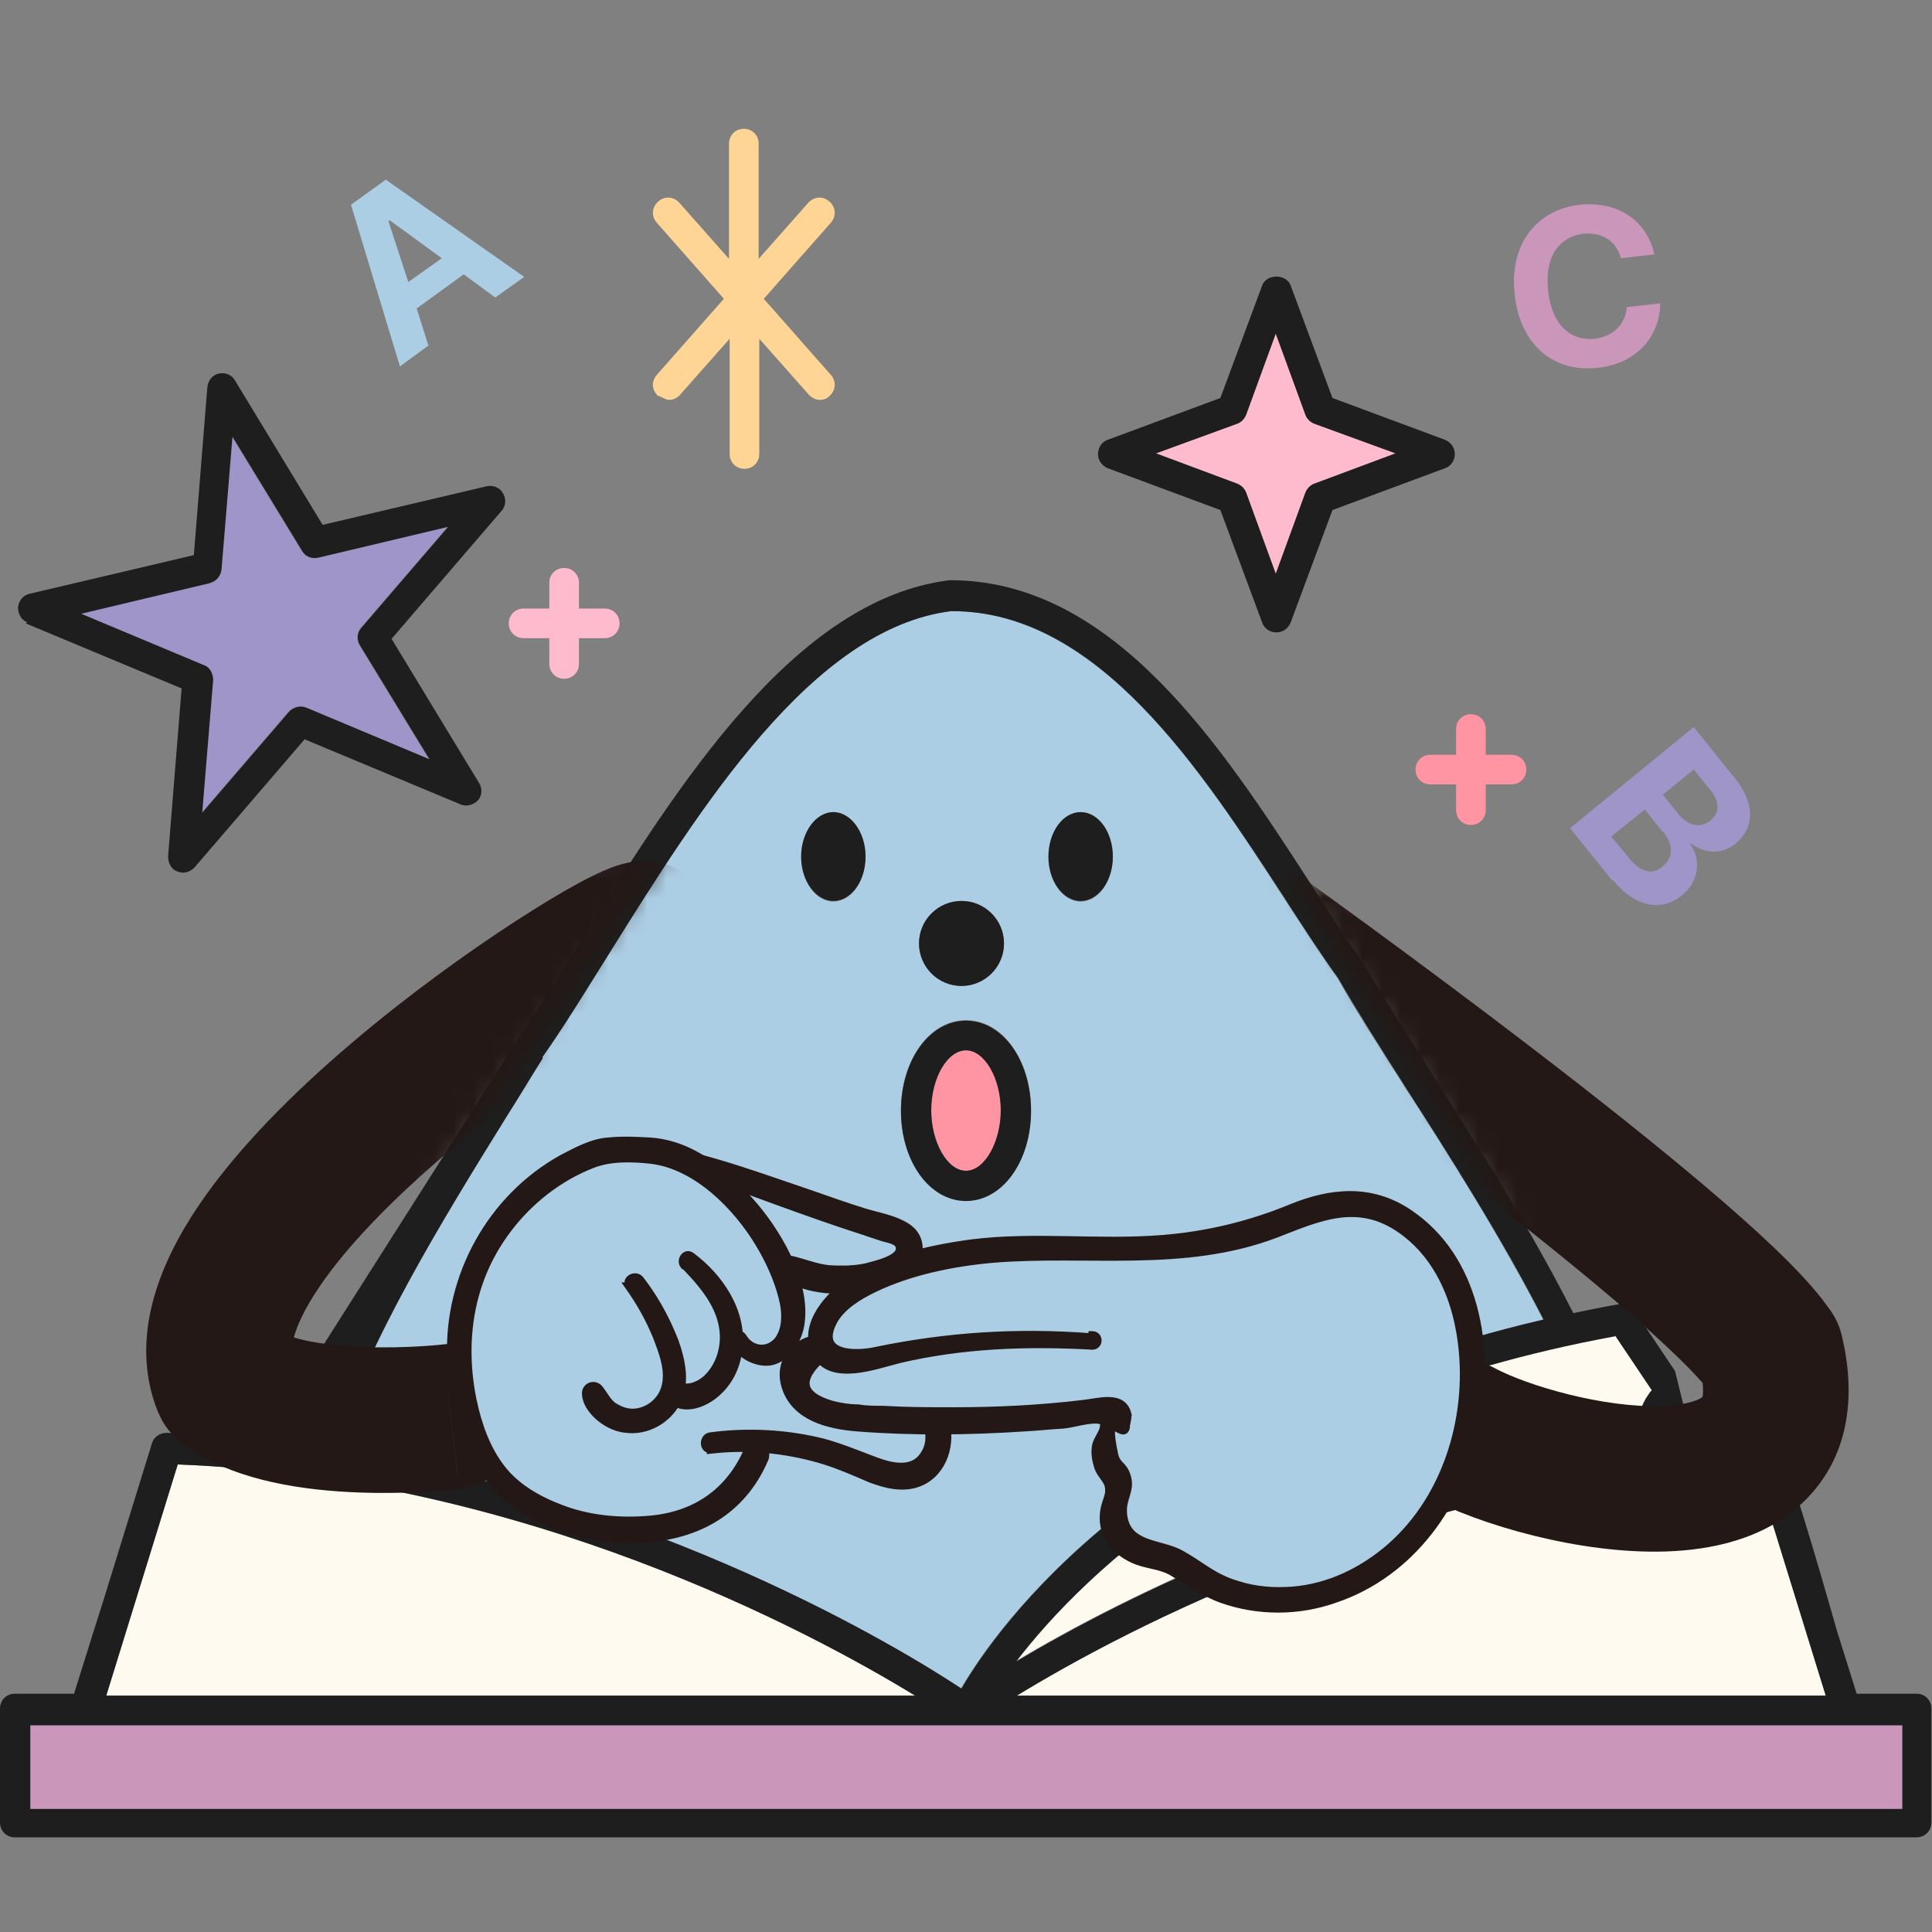 <svg width="100" height="100" viewBox="0 0 100 100" fill="none" xmlns="http://www.w3.org/2000/svg">
<rect x="0" y="0" width="100" height="100" fill="#808080" stroke="none"/>
<path d="M64.5 25.499L66.033 29.699L67.567 25.499C67.633 25.299 67.8 25.132 68.033 25.032L72.233 23.466L68.033 21.932C67.833 21.866 67.667 21.699 67.567 21.466L66.033 17.266L64.5 21.466C64.433 21.666 64.267 21.832 64.033 21.932L59.833 23.466L64.033 25.032C64.233 25.099 64.4 25.266 64.5 25.499Z" fill="#FFBBCE"/>
<path d="M11 35.2L10.433 42.066L14.933 36.833C15.167 36.566 15.5 36.5 15.833 36.633L22.2 39.3L18.6 33.4C18.433 33.1 18.467 32.733 18.667 32.5L23.167 27.266L16.433 28.866C16.1 28.966 15.767 28.8 15.6 28.5L12 22.6L11.433 29.466C11.433 29.8 11.167 30.066 10.833 30.166L4.1 31.766L10.467 34.433C10.767 34.566 10.967 34.866 10.933 35.2H11Z" fill="#9F95C8"/>
<path d="M5.5 87.766H47.367C41.967 84.466 27.167 76.499 9.2 75.799L5.5 87.766Z" fill="#FFFAF0"/>
<path d="M17.267 75.033C33.933 77.6 46.633 85.4 49.733 87.4C51.533 84.299 59.333 73.1 79.867 68.299C77.733 64.133 75 59.8 72.733 56.3C71.333 54.099 70.1 52.2 69.233 50.633C68.367 49.433 67.433 47.999 66.467 46.499C62.167 39.866 56.833 31.633 49.267 31.633H49.2C42 32.533 36.2 41.833 31.533 49.3C30.3 51.266 29.167 53.133 28.033 54.733C27.467 55.666 26.833 56.7 26.133 57.8C22.867 63.099 18.867 69.6 17.233 74.999L17.267 75.033ZM55.933 42.066C56.867 42.066 57.6 43.099 57.6 44.366C57.6 45.633 56.833 46.666 55.933 46.666C55.033 46.666 54.267 45.633 54.267 44.366C54.267 43.099 55.033 42.066 55.933 42.066ZM49.767 46.633C51 46.633 51.967 47.633 51.967 48.833C51.967 50.033 50.967 51.033 49.767 51.033C48.567 51.033 47.567 50.033 47.567 48.833C47.567 47.633 48.567 46.633 49.767 46.633ZM50 52.8C51.9 52.8 53.367 54.866 53.367 57.466C53.367 60.066 51.9 62.133 50 62.133C48.1 62.133 46.633 60.066 46.633 57.466C46.633 54.866 48.1 52.8 50 52.8ZM43.133 42.066C44.067 42.066 44.8 43.099 44.8 44.366C44.8 45.633 44.033 46.666 43.133 46.666C42.233 46.666 41.467 45.633 41.467 44.366C41.467 43.099 42.233 42.066 43.133 42.066Z" fill="#ACCEE4"/>
<path d="M52.6 85.966C57.967 82.766 69.967 76.6 84.8 74.733C84.6 73.533 84.967 72.666 85.367 72.1C85.4 72.033 85.467 72 85.5 71.933L83.6 69.1C65.1 72.5 56.133 81.333 52.6 85.933V85.966Z" fill="#FFFAF0"/>
<path d="M90.8 75.799C72.833 76.499 58.033 84.466 52.633 87.766H94.5L90.8 75.799Z" fill="#FFFAF0"/>
<path d="M50 60.599C50.967 60.599 51.8 59.132 51.8 57.465C51.8 55.799 50.967 54.365 50 54.365C49.033 54.365 48.2 55.832 48.2 57.465C48.2 59.099 49.033 60.599 50 60.599Z" fill="#FF94A2"/>
<path d="M98.467 89.299H1.567V93.632H98.467V89.299Z" fill="#CA97BB"/>
<path d="M92.1 74.766C91.3 72.9 87.5 74.2 87.5 74.2L86.7 70.966L84.6 67.833C84.433 67.567 84.133 67.466 83.833 67.5C83.033 67.633 82.233 67.8 81.433 67.966C80.167 65.466 78.7 62.933 77.233 60.533L72.767 53.433C71.9 52.1 71.167 50.867 70.533 49.8C69.633 48.566 68.733 47.133 67.767 45.633C63.267 38.7 57.667 30.033 49.2 30.033H49.133C41.1 31.033 35.067 40.7 30.233 48.433C29.133 50.2 28.1 51.867 27.067 53.367L13.633 74.5C12 74.333 10.333 74.2 8.633 74.166C8.267 74.166 7.967 74.367 7.867 74.7L5.333 82.9L4.867 84.367L3.833 87.666H0.767C0.333 87.666 0 88 0 88.433V94.333C0 94.766 0.333 95.1 0.767 95.1H99.2C99.633 95.1 99.967 94.766 99.967 94.333V88.433C99.967 88 99.633 87.666 99.2 87.666H96.1L95.067 84.367C95.067 84.367 92.867 76.567 92.067 74.7L92.1 74.766ZM83.6 69.133L85.5 71.966C85.5 71.966 85.4 72.067 85.367 72.133C84.967 72.666 84.6 73.533 84.8 74.766C69.967 76.633 57.967 82.8 52.6 86C56.133 81.4 65.1 72.567 83.6 69.166V69.133ZM90.8 75.8L94.5 87.766H52.633C58.033 84.466 72.833 76.5 90.8 75.8ZM76.367 59.133C75.567 57.867 74.8 56.633 74.067 55.5C73.933 55.3 73.8 55.1 73.667 54.867M28.067 54.733C29.2 53.133 30.333 51.267 31.567 49.3C36.233 41.833 42.033 32.533 49.233 31.633H49.3C56.867 31.633 62.2 39.9 66.5 46.5C67.467 48 68.4 49.433 69.267 50.633C70.167 52.2 71.367 54.1 72.767 56.3C75.033 59.833 77.767 64.133 79.9 68.3C59.367 73.067 51.567 84.3 49.767 87.4C46.7 85.367 33.967 77.6 17.3 75.033C18.933 69.6 22.933 63.1 26.2 57.833C26.9 56.733 27.533 55.666 28.1 54.767L28.067 54.733ZM47.367 87.766H5.5L9.2 75.8C27.167 76.5 41.967 84.466 47.367 87.766ZM26.2 54.833C25.767 55.533 25.333 56.233 24.867 57C24.433 57.666 24 58.4 23.567 59.1M98.433 93.633H1.567V89.3H98.467V93.633H98.433Z" fill="#1E1E1E"/>
<path d="M43.133 46.633C44.067 46.633 44.8 45.6 44.8 44.333C44.8 43.066 44.033 42.033 43.133 42.033C42.233 42.033 41.467 43.066 41.467 44.333C41.467 45.6 42.233 46.633 43.133 46.633Z" fill="#1E1E1E"/>
<path d="M55.933 46.633C56.854 46.633 57.6 45.603 57.6 44.333C57.6 43.063 56.854 42.033 55.933 42.033C55.013 42.033 54.267 43.063 54.267 44.333C54.267 45.603 55.013 46.633 55.933 46.633Z" fill="#1E1E1E"/>
<path d="M49.767 51.033C50.982 51.033 51.967 50.048 51.967 48.833C51.967 47.618 50.982 46.633 49.767 46.633C48.552 46.633 47.567 47.618 47.567 48.833C47.567 50.048 48.552 51.033 49.767 51.033Z" fill="#1E1E1E"/>
<path d="M50 62.165C51.9 62.165 53.367 60.099 53.367 57.499C53.367 54.899 51.9 52.832 50 52.832C48.1 52.832 46.633 54.899 46.633 57.499C46.633 60.099 48.1 62.165 50 62.165ZM50 54.365C50.967 54.365 51.8 55.832 51.8 57.465C51.8 59.099 50.967 60.599 50 60.599C49.033 60.599 48.2 59.132 48.2 57.465C48.2 55.799 49.033 54.365 50 54.365Z" fill="#1E1E1E"/>
<path d="M1.333 32.267L9.4 35.633L8.7 44.333C8.7 44.667 8.867 45 9.167 45.1C9.267 45.133 9.367 45.167 9.467 45.167C9.7 45.167 9.9 45.067 10.067 44.9L15.767 38.267L23.833 41.633C24.133 41.767 24.5 41.667 24.733 41.433C24.967 41.167 24.967 40.8 24.8 40.533L20.267 33.067L25.967 26.433C26.2 26.167 26.2 25.8 26.033 25.533C25.867 25.233 25.533 25.1 25.2 25.167L16.7 27.167L12.167 19.7C12 19.4 11.667 19.267 11.333 19.333C11 19.4 10.767 19.7 10.733 20.033L10.033 28.733L1.533 30.733C1.2 30.8 0.967 31.1 0.933 31.433C0.933 31.767 1.1 32.1 1.4 32.2L1.333 32.267ZM10.867 30.167C11.2 30.1 11.433 29.8 11.467 29.467L12.033 22.6L15.633 28.5C15.8 28.8 16.133 28.933 16.467 28.867L23.2 27.267L18.7 32.5C18.467 32.767 18.467 33.133 18.633 33.4L22.233 39.3L15.867 36.633C15.567 36.5 15.2 36.6 14.967 36.833L10.467 42.067L11.033 35.2C11.033 34.867 10.867 34.533 10.567 34.433L4.2 31.767L10.933 30.167H10.867Z" fill="#1E1E1E"/>
<path d="M57.333 24.233L63.167 26.4L65.333 32.233C65.433 32.533 65.733 32.733 66.067 32.733C66.4 32.733 66.667 32.533 66.8 32.233L68.967 26.4L74.8 24.233C75.1 24.133 75.3 23.833 75.3 23.5C75.3 23.166 75.1 22.9 74.8 22.766L68.967 20.6L66.8 14.766C66.567 14.166 65.567 14.166 65.333 14.766L63.167 20.6L57.333 22.766C57.033 22.866 56.833 23.166 56.833 23.5C56.833 23.833 57.033 24.1 57.333 24.233ZM64.033 21.933C64.233 21.866 64.4 21.7 64.5 21.466L66.033 17.266L67.567 21.466C67.633 21.666 67.8 21.833 68.033 21.933L72.233 23.466L68.033 25.033C67.833 25.1 67.667 25.266 67.567 25.5L66.033 29.7L64.5 25.5C64.433 25.3 64.267 25.133 64.033 25.033L59.833 23.466L64.033 21.933Z" fill="#1E1E1E"/>
<path d="M22.167 17.866L21.567 15.966L24 14.199L25.633 15.399L27.133 14.332L19.967 9.299L18.167 10.599L20.7 18.965L22.2 17.866H22.167ZM20.167 11.399L22.867 13.366L21.133 14.599L20.1 11.432H20.133L20.167 11.399Z" fill="#ACCEE4"/>
<path d="M83.5 45.566C84.7 47.033 86.067 47.166 87.067 46.333C88 45.566 88.033 44.4 87.467 43.666H87.533C88.233 44.166 89.1 44.266 89.833 43.666C90.8 42.866 90.9 41.599 89.733 40.2L87.667 37.633L81.267 42.866L83.467 45.599L83.5 45.566ZM87.667 39.833L88.533 40.9C89.033 41.499 89 42.099 88.533 42.466C88.033 42.9 87.367 42.733 86.9 42.166L86.067 41.133L87.667 39.833ZM86.1 43.066C86.633 43.733 86.6 44.433 86.033 44.866C85.567 45.266 84.967 45.2 84.333 44.433L83.4 43.3L85.133 41.9L86.067 43.066H86.1Z" fill="#9F95C8"/>
<path d="M82.733 19.033C84.833 18.8 85.933 17.266 85.933 15.7L84.2 15.9C84.133 16.8 83.5 17.4 82.567 17.533C81.3 17.666 80.333 16.833 80.133 15.066C79.933 13.333 80.667 12.266 81.933 12.1C82.9 12 83.667 12.466 83.9 13.366L85.633 13.166C85.2 11.3 83.633 10.4 81.733 10.6C79.567 10.866 78.1 12.6 78.4 15.266C78.7 17.933 80.5 19.3 82.7 19.033H82.733Z" fill="#CA97BB"/>
<path d="M34.133 20.499C34.133 20.499 34.467 20.699 34.633 20.699C34.833 20.699 35.067 20.599 35.2 20.433L37.767 17.533V23.499C37.767 23.933 38.1 24.266 38.533 24.266C38.967 24.266 39.3 23.933 39.3 23.499V17.533L41.867 20.433C42.033 20.599 42.233 20.699 42.433 20.699C42.633 20.699 42.8 20.633 42.933 20.499C43.267 20.199 43.3 19.733 43 19.399L39.533 15.466L43 11.533C43.3 11.199 43.267 10.733 42.933 10.433C42.6 10.133 42.133 10.166 41.833 10.499L39.267 13.399V7.433C39.267 6.999 38.933 6.666 38.5 6.666C38.067 6.666 37.733 6.999 37.733 7.433V13.399L35.167 10.499C34.867 10.166 34.4 10.133 34.067 10.433C33.733 10.733 33.7 11.199 34 11.533L37.467 15.466L34 19.399C33.7 19.733 33.733 20.199 34.067 20.499H34.133Z" fill="#FFD595"/>
<path d="M73.267 39.834C73.267 40.267 73.6 40.6 74.033 40.6H75.367V41.934C75.367 42.367 75.7 42.7 76.133 42.7C76.567 42.7 76.9 42.367 76.9 41.934V40.6H78.233C78.667 40.6 79 40.267 79 39.834C79 39.4 78.667 39.067 78.233 39.067H76.9V37.733C76.9 37.3 76.567 36.967 76.133 36.967C75.7 36.967 75.367 37.3 75.367 37.733V39.067H74.033C73.6 39.067 73.267 39.4 73.267 39.834Z" fill="#FF94A2"/>
<path d="M26.333 32.265C26.333 32.698 26.667 33.032 27.1 33.032H28.433V34.365C28.433 34.798 28.767 35.132 29.2 35.132C29.633 35.132 29.967 34.798 29.967 34.365V33.032H31.3C31.733 33.032 32.067 32.698 32.067 32.265C32.067 31.832 31.733 31.498 31.3 31.498H29.967V30.165C29.967 29.732 29.633 29.398 29.2 29.398C28.767 29.398 28.433 29.732 28.433 30.165V31.498H27.1C26.667 31.498 26.333 31.832 26.333 32.265Z" fill="#FFBBCE"/>
<mask id="mask0_142_5474" style="mask-type:alpha" maskUnits="userSpaceOnUse" x="1" y="43" width="98" height="46">
<path d="M35 43.334L20 65.001L35 53.334L61.667 55.001L78.333 63.334L66.667 45.001L93.333 55.001L98.333 76.667L83.333 86.667L53.333 85.001L21.667 88.334L1.667 73.334L11.667 48.334L35 43.334Z" fill="#D9D9D9"/>
</mask>
<g mask="url(#mask0_142_5474)">
<path d="M33.547 44.574C35.453 44.679 37.006 46.213 37.095 48.161C37.179 49.995 35.936 51.58 34.214 51.992C34.078 52.053 33.858 52.163 33.547 52.331C32.861 52.702 31.91 53.268 30.78 54.001C28.521 55.466 25.689 57.503 23.026 59.772C20.329 62.07 17.978 64.463 16.519 66.624C15.729 67.795 15.364 68.642 15.21 69.228C15.364 69.272 15.532 69.32 15.718 69.362C16.663 69.573 17.768 69.684 18.882 69.723C19.982 69.762 21.005 69.729 21.756 69.684C22.13 69.662 22.429 69.637 22.629 69.619C22.729 69.61 22.804 69.601 22.85 69.596C22.872 69.594 22.887 69.594 22.896 69.593L22.902 69.59C24.968 69.352 26.836 70.835 27.076 72.9C27.314 74.966 25.834 76.833 23.768 77.074L23.14 71.667C23.192 72.117 23.255 72.666 23.332 73.333C23.733 76.794 23.763 77.054 23.765 77.074V77.077H23.749C23.742 77.078 23.733 77.079 23.723 77.08C23.7 77.083 23.667 77.086 23.628 77.09C23.551 77.098 23.444 77.11 23.309 77.122C23.041 77.147 22.663 77.177 22.203 77.204C21.288 77.258 20.018 77.302 18.619 77.253C17.233 77.204 15.629 77.06 14.074 76.712C12.759 76.418 11.237 75.927 9.895 75.033L9.331 74.622C8.944 74.316 8.621 73.937 8.381 73.509L8.169 73.066C6.598 69.139 8.393 65.197 10.275 62.409C12.288 59.428 15.226 56.523 18.14 54.04C21.089 51.527 24.191 49.298 26.682 47.682C27.925 46.876 29.052 46.196 29.963 45.703C30.413 45.46 30.858 45.237 31.262 45.062C31.462 44.975 31.699 44.879 31.952 44.798C32.146 44.736 32.603 44.596 33.163 44.57L33.547 44.574Z" fill="#231815"/>
<path d="M61.934 46.142C63.143 44.449 65.498 44.057 67.191 45.266L65 48.333L67.191 45.27L67.194 45.273C67.197 45.275 67.201 45.279 67.207 45.282C67.219 45.291 67.237 45.302 67.259 45.318C67.305 45.351 67.374 45.399 67.461 45.462C67.635 45.587 67.889 45.771 68.213 46.005C68.863 46.475 69.797 47.152 70.924 47.978C73.178 49.629 76.222 51.885 79.375 54.303C82.522 56.715 85.81 59.313 88.538 61.64C90.793 63.563 92.997 65.573 94.3 67.226L94.802 67.909L94.974 68.193C95.133 68.483 95.251 68.794 95.329 69.117L95.459 69.719C96.041 72.717 95.542 75.615 93.366 77.721C91.311 79.709 88.492 80.224 86.279 80.302C81.783 80.461 76.537 78.913 73.825 77.463C71.991 76.483 71.299 74.2 72.279 72.366C73.259 70.531 75.542 69.839 77.376 70.82C79.064 71.721 83.001 72.883 86.012 72.776C87.466 72.724 88.009 72.398 88.112 72.317C88.116 72.305 88.123 72.288 88.128 72.262C88.148 72.165 88.167 71.948 88.125 71.578C87.372 70.708 85.868 69.261 83.649 67.369C81.065 65.165 77.895 62.658 74.792 60.279C71.695 57.906 68.697 55.682 66.471 54.052C65.36 53.238 64.444 52.573 63.805 52.112C63.486 51.882 63.236 51.703 63.066 51.581C62.983 51.521 62.917 51.475 62.874 51.445C62.853 51.429 62.836 51.416 62.826 51.409L62.812 51.399H62.809C61.117 50.19 60.725 47.835 61.934 46.142Z" fill="#231815"/>
<path d="M40.534 69.882L42.019 69.585C43.096 69.696 47.849 72.444 48.332 73.447C48.815 74.45 48.48 75.823 47.478 76.269C46.475 76.752 45.287 76.195 44.284 75.749C42.613 75.044 40.831 74.784 39.011 74.747L39.16 75.266C38.454 77.012 36.932 78.386 35.112 78.906C33.292 79.425 28.056 78.126 28.056 78.126C24.046 76.529 23.712 71.07 23.823 69.065C24.046 64.72 27.202 60.71 31.361 59.522H33.775C34.518 59.707 35.298 60.004 35.966 60.376L35.855 60.227C39.234 61.267 42.613 62.641 46.029 63.643C46.401 63.755 46.809 63.903 46.995 64.237C47.144 64.572 47.032 64.98 46.809 65.24C46.587 65.5 46.252 65.686 45.881 65.797C44.21 66.428 42.279 66.317 40.682 65.537L40.125 64.906C40.645 66.131 41.573 66.911 40.942 68.062C40.942 68.062 40.868 69.102 40.534 69.808V69.882Z" fill="#ACCEE4"/>
<path d="M36.028 59.796V59.797C37.535 60.188 39.002 60.683 40.469 61.188L41.94 61.692C42.907 62.027 43.833 62.361 44.796 62.657C44.98 62.712 45.175 62.763 45.377 62.815C45.578 62.868 45.785 62.923 45.99 62.986C46.346 63.097 46.7 63.235 47.003 63.437L47.13 63.527L47.131 63.528C47.733 64.009 47.807 64.809 47.414 65.44C47.196 65.796 46.854 66.05 46.483 66.235C46.111 66.421 45.704 66.543 45.349 66.637L45.347 66.638C44.577 66.826 43.656 66.92 42.761 66.835C41.868 66.75 40.993 66.486 40.323 65.95V65.949C40.212 65.869 40.151 65.765 40.14 65.651C40.129 65.539 40.168 65.429 40.228 65.338C40.346 65.161 40.577 65.021 40.813 65.068C41.19 65.144 41.54 65.257 41.88 65.358C42.223 65.46 42.559 65.551 42.92 65.587H42.919C43.468 65.619 44.067 65.622 44.621 65.525L44.855 65.478C45.055 65.418 45.508 65.321 45.897 65.153C46.093 65.069 46.259 64.972 46.362 64.863C46.461 64.759 46.496 64.652 46.455 64.529L46.452 64.522V64.522C46.427 64.426 46.326 64.349 46.157 64.285C45.989 64.222 45.811 64.19 45.667 64.148L45.664 64.147L45.163 63.98C44.995 63.925 44.828 63.869 44.661 63.813V63.812C41.669 62.852 38.745 61.707 35.797 60.674L35.786 60.693C35.504 60.599 35.422 60.335 35.48 60.122C35.509 60.016 35.572 59.917 35.667 59.852C35.74 59.803 35.829 59.777 35.926 59.781L36.028 59.796Z" fill="#231815" stroke="#231815" stroke-width="0.2"/>
<path d="M31.499 58.977C32.214 58.902 32.965 58.94 33.632 58.977H33.633C35.98 59.128 37.786 60.792 39.199 62.465L39.2 62.466C39.836 63.233 40.509 64.244 40.978 65.326C41.446 66.407 41.713 67.57 41.523 68.637V68.639C41.446 69.042 41.264 69.484 40.99 69.845C40.715 70.206 40.341 70.495 39.882 70.575H39.88C39.501 70.635 39.08 70.535 38.718 70.342C38.401 70.172 38.118 69.927 37.946 69.64L37.911 69.675L37.847 69.56C37.788 69.453 37.779 69.342 37.811 69.245C37.842 69.15 37.908 69.073 37.99 69.025C38.071 68.977 38.171 68.955 38.271 68.974C38.347 68.988 38.42 69.026 38.481 69.088L38.538 69.158L38.539 69.162C38.746 69.507 39.06 69.682 39.373 69.699C39.687 69.716 40.008 69.574 40.23 69.267C40.578 68.742 40.582 68.107 40.472 67.485V67.484C40.279 66.556 39.89 65.625 39.426 64.79L39.222 64.438C38.651 63.48 37.85 62.477 36.904 61.678C35.957 60.878 34.869 60.286 33.725 60.141V60.14C32.724 60.029 31.596 59.996 30.693 60.357H30.692C29.004 61.012 27.509 62.184 26.419 63.601L26.206 63.888C24.406 66.386 23.962 69.402 24.552 72.388L24.674 72.926C24.984 74.178 25.485 75.386 26.346 76.311C26.984 76.981 27.791 77.458 28.625 77.814L28.984 77.958L28.985 77.959C30.452 78.546 32.107 78.693 33.692 78.546C35.996 78.326 37.709 77.123 38.622 75.004L38.689 74.887C38.763 74.783 38.861 74.718 38.971 74.692C39.114 74.659 39.263 74.695 39.386 74.768C39.631 74.911 39.816 75.231 39.659 75.569C38.489 78.282 36.149 79.597 33.26 79.747L33.261 79.748C31.387 79.86 29.514 79.486 27.828 78.662C24.547 77.079 23.39 73.651 23.241 70.258V70.257C23.091 66.024 25.337 61.941 29.047 59.88L29.049 59.879C29.401 59.694 29.805 59.478 30.223 59.304C30.639 59.131 31.076 58.998 31.499 58.977Z" fill="#231815" stroke="#231815" stroke-width="0.2"/>
<path d="M36.005 71.607C36.281 71.504 36.527 71.295 36.706 71.081L36.707 71.08C37.1 70.616 37.316 70.006 37.352 69.431V69.43C37.459 67.897 36.436 66.673 35.403 65.601H35.363L35.333 65.565C35.185 65.393 35.214 65.165 35.318 65.019C35.372 64.946 35.449 64.885 35.544 64.864C35.641 64.843 35.745 64.866 35.84 64.938C37.302 66.025 38.557 67.836 38.33 69.778L38.331 69.779C38.255 70.616 37.912 71.458 37.26 72.071C36.971 72.359 36.559 72.628 36.121 72.763C35.682 72.898 35.202 72.902 34.798 72.64L34.797 72.639C34.593 72.503 34.523 72.274 34.569 72.078C34.616 71.879 34.783 71.713 35.038 71.713C35.213 71.713 35.38 71.722 35.548 71.713C35.713 71.704 35.864 71.678 35.995 71.612L36.005 71.607Z" fill="#231815" stroke="#231815" stroke-width="0.2"/>
<path d="M32.618 66.074C32.77 65.984 32.991 65.969 33.156 66.111L33.223 66.183C33.878 67.034 34.419 67.972 34.844 68.97L35.02 69.401L35.021 69.404C35.37 70.381 35.634 71.588 35.123 72.597L35.011 72.796C34.472 73.642 33.471 74.183 32.427 74.067V74.066C31.922 74.027 31.422 73.795 31.039 73.489C30.848 73.336 30.644 73.134 30.489 72.9C30.333 72.668 30.222 72.397 30.222 72.111C30.222 71.714 30.676 71.487 30.998 71.727L31.061 71.78L31.066 71.785C31.201 71.94 31.309 72.116 31.416 72.272C31.525 72.431 31.638 72.578 31.791 72.697C32.08 72.877 32.393 73.014 32.736 73.014C33.434 73.013 34.101 72.522 34.311 71.858L34.312 71.856C34.452 71.435 34.427 70.973 34.323 70.504C34.218 70.035 34.035 69.568 33.867 69.14V69.139C33.499 68.256 33.02 67.41 32.468 66.637L32.356 66.478H32.429C32.416 66.422 32.416 66.366 32.431 66.311C32.459 66.209 32.532 66.126 32.618 66.074Z" fill="#231815" stroke="#231815" stroke-width="0.2"/>
<path d="M41.452 70.636C42.993 70.485 44.383 70.824 45.864 71.157C47.247 71.456 48.673 72.138 49.06 73.682L49.061 73.683C49.366 74.944 48.797 76.455 47.472 76.884V76.883C46.656 77.154 45.773 76.92 44.991 76.622L44.987 76.62C44.239 76.295 43.496 75.972 42.73 75.724L42.4 75.622C40.592 75.106 38.675 74.921 36.795 75.143L36.683 75.155V75.101C36.6 75.086 36.53 75.047 36.479 74.988C36.408 74.908 36.377 74.802 36.377 74.699C36.377 74.499 36.502 74.265 36.77 74.238C38.713 73.977 40.768 74.089 42.675 74.575H42.677C43.61 74.837 44.508 75.211 45.395 75.543C45.801 75.691 46.269 75.825 46.699 75.811C47.124 75.798 47.507 75.643 47.764 75.215L47.765 75.212C48.146 74.623 48.047 73.816 47.586 73.249L47.584 73.248C47.089 72.612 46.347 72.431 45.561 72.244V72.243C44.185 71.946 42.86 71.652 41.462 71.652C41.298 71.652 41.168 71.594 41.08 71.497C40.994 71.402 40.955 71.277 40.958 71.155C40.964 70.914 41.134 70.661 41.452 70.637V70.636Z" fill="#231815" stroke="#231815" stroke-width="0.2"/>
<path d="M56.538 69.473C52.491 69.176 49.037 69.325 45.101 70.402C44.581 70.55 43.244 70.662 42.836 70.29C42.353 69.845 42.39 68.731 42.762 68.174C43.987 66.354 46.289 65.76 48.406 65.203C50.523 64.646 52.751 64.646 54.942 64.609C54.942 64.609 61.923 65.24 66.342 63.235C67.939 62.529 69.647 61.898 71.281 62.492C72.915 63.086 74.251 64.386 75.069 65.908C75.885 67.431 76.183 69.213 76.183 70.959C76.183 73.521 75.514 76.12 74.103 78.274C72.692 80.428 70.464 82.062 67.939 82.582C65.413 83.102 62.629 82.47 60.735 80.762L59.955 80.465C59.026 80.502 58.098 79.982 57.653 79.165C57.207 78.348 58.358 76.863 57.838 76.529C57.281 76.157 57.17 75.378 57.17 75.378C57.095 74.784 57.318 74.115 57.764 73.707C57.764 73.707 58.098 72.853 57.244 72.964C53.048 73.521 48.815 73.632 44.618 73.409C43.839 73.372 43.022 73.298 42.279 72.964C41.536 72.63 40.942 71.924 40.942 71.144C40.942 70.365 41.722 69.585 42.502 69.77" fill="#ACCEE4"/>
<path d="M66.786 62.437C68.883 61.575 71.002 61.381 72.971 62.706C76.51 65.078 77.25 69.736 76.504 73.763C75.756 77.8 73.137 81.51 69.122 82.861C67.207 83.537 65.105 83.538 63.19 82.862L63.188 82.861C62.285 82.523 61.568 82.032 60.793 81.553L60.79 81.551C60.469 81.337 60.175 81.239 59.865 81.161C59.558 81.084 59.222 81.025 58.845 80.894H58.843C57.623 80.436 56.799 79.393 57.072 78.068V78.067C57.1 77.933 57.136 77.815 57.171 77.709C57.206 77.601 57.239 77.51 57.264 77.418C57.311 77.242 57.326 77.076 57.26 76.858C57.21 76.726 57.118 76.599 57.014 76.452C56.913 76.309 56.801 76.15 56.74 75.967L56.739 75.964C56.627 75.588 56.548 75.235 56.626 74.803V74.799C56.667 74.615 56.779 74.423 56.868 74.258C56.915 74.172 56.956 74.092 56.986 74.017C57.017 73.941 57.032 73.875 57.032 73.818V73.811L57.033 73.803C57.043 73.741 57.059 73.689 57.079 73.644C57.043 73.636 57.002 73.629 56.957 73.617H56.954C56.851 73.585 56.714 73.577 56.553 73.588C56.392 73.599 56.214 73.627 56.032 73.661C55.676 73.729 55.29 73.825 55.023 73.844H55.022C54.689 73.862 54.356 73.89 54.022 73.918C53.688 73.946 53.352 73.973 53.016 73.991L53.017 73.992C50.154 74.178 47.253 74.215 44.388 73.992C43.659 73.936 42.829 73.805 42.116 73.478C41.446 73.169 40.876 72.684 40.6 71.923L40.549 71.768C40.19 70.592 40.897 69.559 41.929 69.269C41.916 68.849 42.037 68.436 42.236 68.054C42.58 67.395 43.158 66.818 43.705 66.422H43.706C45.547 65.107 48.093 64.547 50.286 64.25H50.287C51.929 64.045 53.57 64.054 55.208 64.082C56.849 64.11 58.486 64.156 60.133 64.026C62.499 63.842 64.716 63.287 66.786 62.437ZM72.412 63.688C70.235 62.201 68.285 63.101 66.081 63.96H66.08C63.669 64.876 61.214 65.099 58.75 65.145C56.28 65.192 53.814 65.061 51.348 65.265L51.349 65.266C49.313 65.451 47.135 65.894 45.293 66.778L45.292 66.779C44.513 67.15 43.614 67.696 43.222 68.443C42.995 68.878 42.967 69.18 43.037 69.386C43.107 69.589 43.284 69.728 43.537 69.815C44.049 69.992 44.807 69.931 45.302 69.821H45.304C49.029 69.047 52.644 68.821 56.439 69.106V69.002H56.538C56.658 69.002 56.756 69.048 56.822 69.123C56.887 69.196 56.917 69.29 56.917 69.381C56.917 69.472 56.887 69.566 56.822 69.639C56.756 69.713 56.658 69.76 56.538 69.76H56.533V69.759C53.16 69.573 49.828 69.684 46.535 70.461L46.536 70.462C45.953 70.608 45.074 70.9 44.252 70.98C43.57 71.046 42.891 70.969 42.439 70.517C42.224 70.728 42.065 70.924 41.96 71.105C41.825 71.337 41.782 71.538 41.816 71.711C41.849 71.883 41.961 72.046 42.17 72.198C42.38 72.351 42.684 72.489 43.086 72.607C43.526 72.717 43.962 72.79 44.396 72.79H44.404L44.412 72.791C44.848 72.864 45.249 72.864 45.696 72.864H45.701L46.617 72.907C47.534 72.939 48.452 72.939 49.371 72.939C51.596 72.939 53.821 72.828 56.007 72.568L56.009 72.567C56.2 72.549 56.421 72.508 56.661 72.472C56.898 72.436 57.148 72.404 57.385 72.409C57.621 72.414 57.852 72.455 58.044 72.571C58.215 72.675 58.347 72.833 58.425 73.061L58.455 73.163L58.457 73.171H58.456C58.478 73.302 58.456 73.43 58.433 73.542C58.408 73.659 58.384 73.757 58.384 73.856V73.862L58.383 73.869C58.368 73.975 58.332 74.067 58.256 74.116C58.178 74.166 58.091 74.151 58.029 74.13C57.965 74.109 57.898 74.071 57.842 74.041C57.782 74.008 57.733 73.982 57.693 73.97C57.673 73.964 57.661 73.963 57.654 73.963C57.652 73.963 57.65 73.963 57.65 73.963V73.964C57.647 73.966 57.624 73.988 57.615 74.084C57.598 74.272 57.638 74.639 57.786 75.316C57.837 75.518 57.919 75.624 58.014 75.728C58.087 75.808 58.175 75.892 58.257 76.015L58.336 76.15L58.337 76.153C58.444 76.388 58.488 76.591 58.491 76.78C58.495 76.969 58.457 77.137 58.412 77.299C58.321 77.625 58.2 77.917 58.235 78.34C58.27 78.749 58.401 79.035 58.586 79.245C58.773 79.457 59.022 79.6 59.309 79.713C59.597 79.826 59.914 79.907 60.236 79.997C60.553 80.087 60.874 80.186 61.154 80.341C61.696 80.639 62.123 80.952 62.557 81.226C62.993 81.501 63.448 81.746 64.068 81.929L64.07 81.93C64.984 82.222 65.936 82.296 66.891 82.223C68.759 82.076 70.486 81.233 71.884 80.019L72.167 79.762C75.046 77.052 76.168 72.681 75.453 68.823H75.452C75.084 66.798 74.129 64.858 72.412 63.69V63.688Z" fill="#231815" stroke="#231815" stroke-width="0.2"/>
</g>
</svg>
